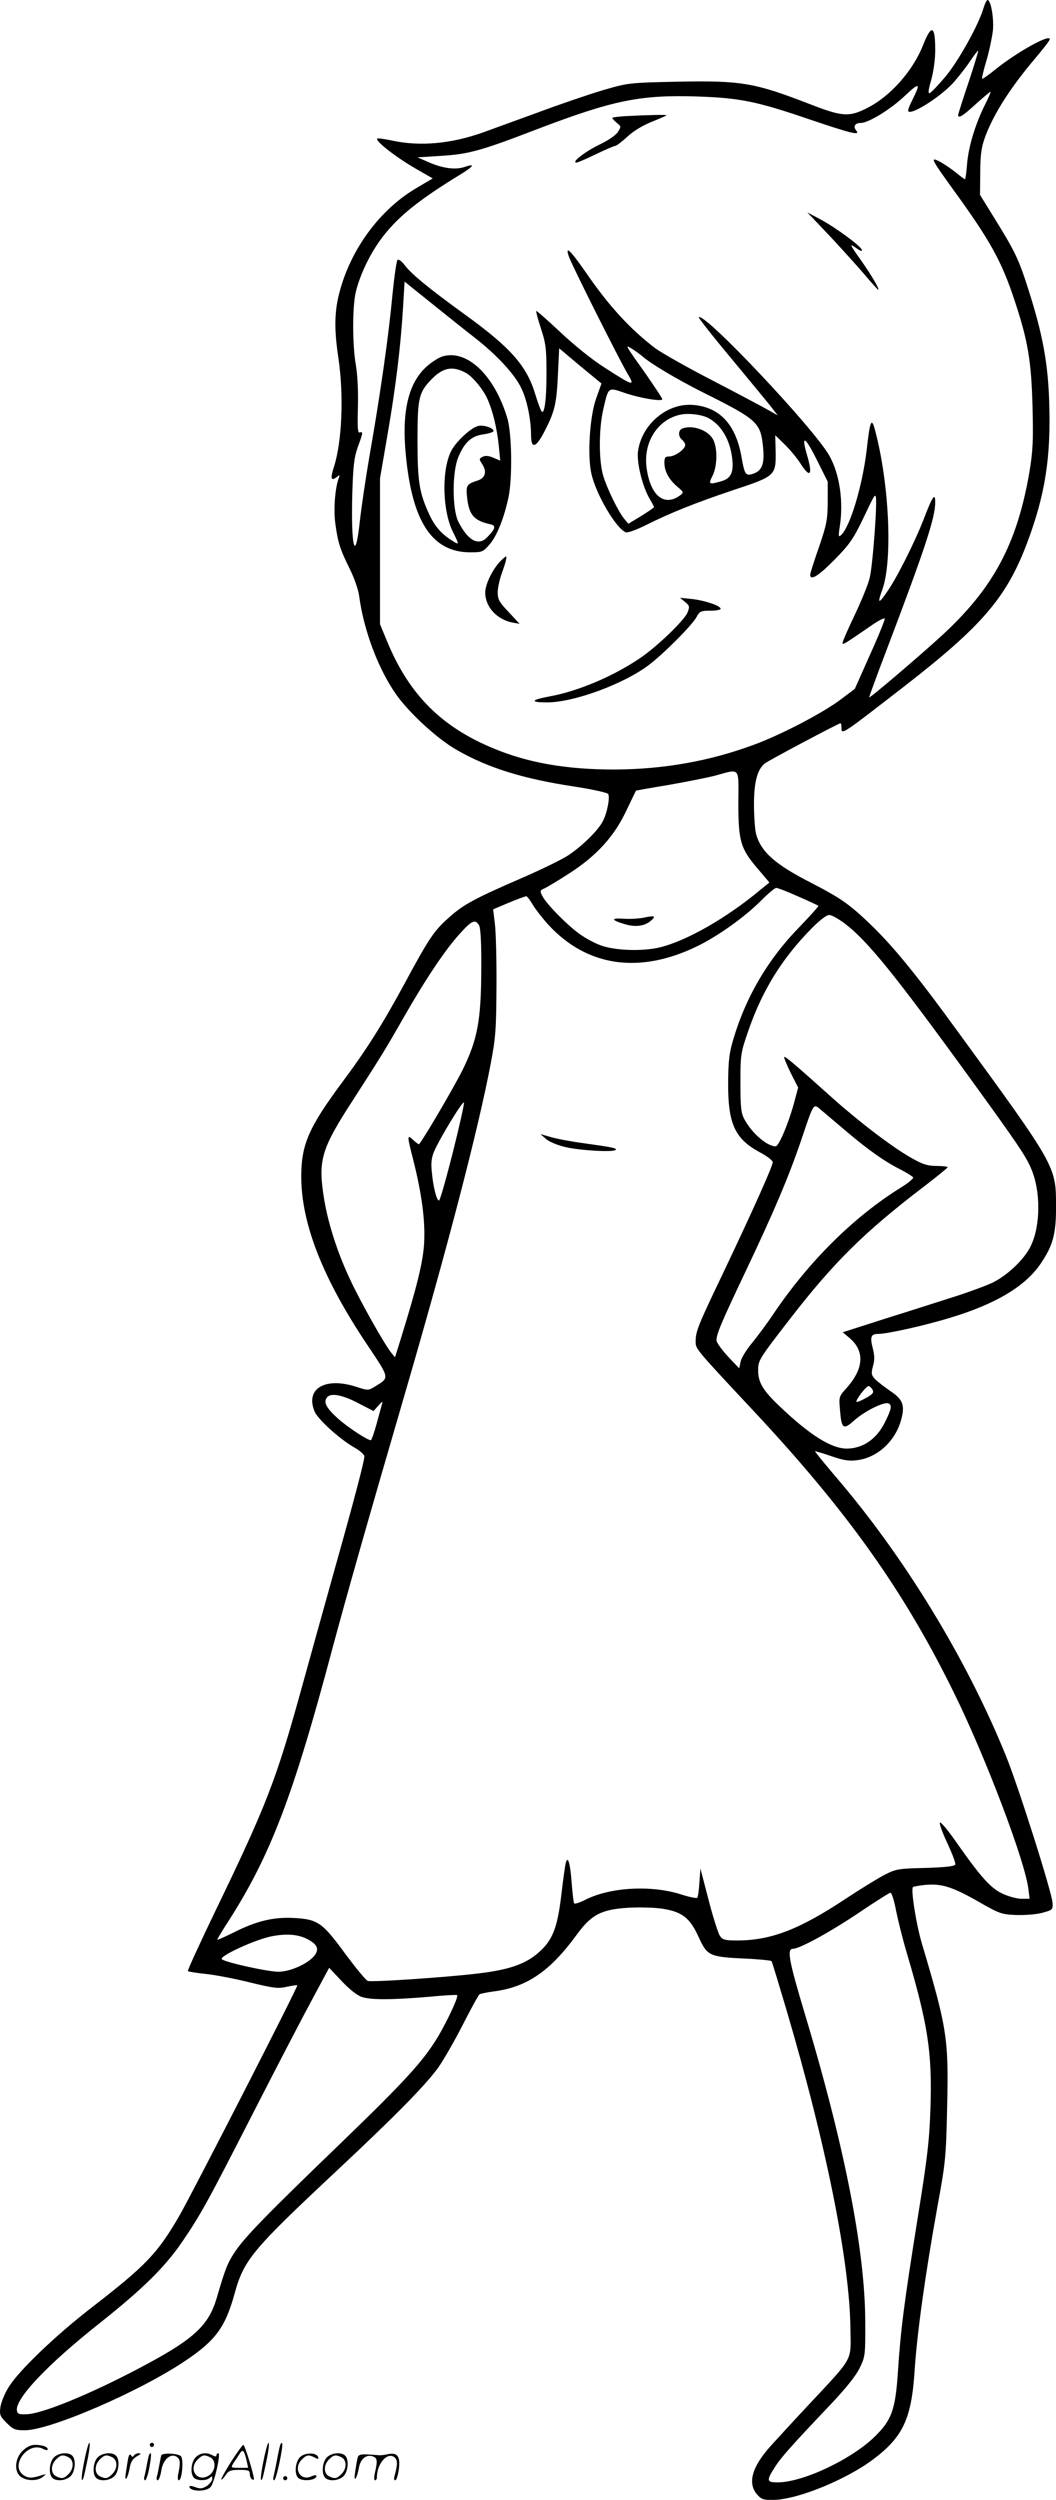 <svg version="1.0" xmlns="http://www.w3.org/2000/svg"
  viewBox="0 0 506.867 1199.379"
 preserveAspectRatio="xMidYMid meet">
<g transform="translate(-0.101,1200) scale(0.1,-0.1)"
fill="#000000" stroke="none">
<path d="M4721 11959 c-24 -81 -121 -254 -183 -328 -35 -41 -68 -76 -75 -78
-8 -3 -6 17 8 64 11 41 19 98 19 143 0 119 -18 126 -59 22 -49 -123 -157 -245
-269 -301 -85 -43 -118 -41 -270 18 -271 105 -332 115 -641 109 -235 -5 -236
-6 -357 -41 -67 -20 -208 -68 -315 -108 -107 -39 -225 -82 -264 -96 -151 -53
-298 -66 -429 -38 -38 8 -72 13 -74 10 -12 -11 93 -92 191 -148 l75 -43 -76
-45 c-177 -103 -319 -295 -373 -507 -23 -90 -24 -175 -4 -308 27 -181 18 -404
-22 -527 -17 -53 -13 -67 14 -46 15 12 16 12 10 -5 -18 -47 -26 -154 -16 -221
12 -89 23 -122 69 -215 21 -42 41 -99 45 -130 22 -166 93 -353 179 -474 64
-90 200 -214 291 -265 150 -86 319 -138 564 -175 85 -13 156 -29 161 -35 10
-16 -5 -93 -26 -132 -22 -43 -99 -119 -166 -163 -30 -20 -133 -70 -228 -111
-221 -96 -275 -125 -344 -187 -72 -64 -95 -98 -212 -315 -108 -199 -183 -318
-300 -475 -161 -217 -197 -299 -197 -453 0 -226 104 -491 320 -812 105 -157
104 -152 36 -194 -34 -21 -35 -21 -91 -3 -150 49 -247 -8 -201 -118 15 -37
119 -131 186 -170 31 -17 53 -37 53 -46 -1 -24 -45 -194 -143 -542 -47 -168
-117 -420 -156 -561 -124 -450 -171 -570 -416 -1077 -75 -156 -135 -286 -132
-289 3 -3 43 -9 89 -14 46 -5 140 -23 211 -41 112 -27 133 -30 175 -20 26 5
48 9 50 7 5 -5 -500 -990 -564 -1102 -106 -184 -162 -242 -419 -441 -178 -137
-357 -309 -403 -386 -19 -30 -36 -73 -39 -95 -5 -36 -2 -44 30 -76 31 -31 41
-35 87 -35 121 0 552 186 770 333 145 97 192 161 236 319 45 165 82 210 489
591 280 262 423 407 488 495 25 35 78 127 118 205 40 78 76 145 82 149 6 3 35
9 64 13 162 20 273 96 401 271 71 98 119 123 249 131 54 3 129 1 166 -5 93
-15 130 -44 172 -137 41 -89 51 -94 223 -102 67 -3 124 -9 126 -12 3 -3 34
-107 71 -231 191 -647 305 -1212 308 -1536 2 -155 17 -129 -198 -359 -77 -82
-162 -175 -189 -205 -86 -97 -107 -174 -62 -227 22 -25 30 -28 83 -27 116 3
347 98 476 195 142 107 183 194 198 424 11 176 52 469 109 785 39 212 42 239
47 475 8 335 0 383 -121 790 -27 90 -54 260 -43 271 3 3 32 8 64 11 76 6 129
-11 256 -84 96 -55 106 -58 177 -61 42 -1 97 3 125 11 48 13 50 15 48 48 -3
50 -165 562 -225 708 -187 461 -487 953 -815 1335 -56 66 -101 121 -100 123 2
1 36 -9 77 -23 57 -20 86 -25 123 -20 96 11 182 87 212 189 21 73 11 102 -49
142 -28 19 -61 45 -74 57 -19 21 -20 28 -11 63 9 30 8 52 -1 87 -14 55 -8 68
26 68 43 0 223 40 344 77 222 67 364 152 438 263 58 86 72 141 72 274 -1 192
1 189 -480 848 -195 268 -305 401 -411 503 -102 98 -143 126 -284 199 -174 89
-241 148 -265 235 -5 20 -10 83 -10 141 0 108 16 168 52 197 15 13 355 193
363 193 3 0 5 -9 5 -20 0 -37 -7 -42 304 199 372 289 488 424 587 686 87 232
115 410 106 678 -6 187 -32 325 -98 532 -47 149 -65 187 -163 345 l-71 115 1
110 c1 91 6 121 26 175 42 109 121 232 237 369 39 46 71 87 71 93 0 26 -159
-63 -261 -145 -33 -27 -62 -47 -64 -45 -2 2 7 42 21 88 14 47 27 112 31 145 5
59 -10 145 -26 145 -4 0 -13 -18 -20 -41z m-71 -354 c-28 -82 -50 -153 -50
-157 0 -18 22 -5 84 52 37 33 69 60 71 60 3 0 -8 -27 -25 -60 -46 -91 -80
-201 -87 -285 -3 -41 -8 -75 -10 -75 -3 0 -23 15 -46 34 -23 18 -57 41 -76 51
-47 24 -41 13 67 -137 175 -241 231 -342 292 -527 65 -195 81 -291 87 -511 4
-167 2 -212 -15 -315 -59 -344 -173 -557 -420 -784 -100 -92 -345 -301 -349
-297 -1 1 35 101 81 221 188 495 236 641 236 716 0 47 -13 29 -55 -81 -46
-118 -133 -290 -180 -355 -38 -55 -43 -50 -19 16 51 141 33 517 -37 773 -15
54 -23 34 -38 -103 -21 -175 -81 -374 -125 -410 -10 -9 -11 -2 -5 37 20 122 1
258 -50 347 -76 133 -601 689 -626 663 -3 -2 66 -90 153 -194 86 -104 173
-209 192 -233 l34 -44 -44 25 c-25 14 -146 79 -270 143 -124 64 -247 134 -275
155 -119 91 -220 200 -332 363 -76 109 -101 132 -81 75 15 -43 239 -489 279
-557 40 -67 34 -66 -106 24 -59 37 -146 107 -213 170 -63 59 -115 105 -117
103 -2 -2 8 -40 22 -83 23 -69 27 -97 27 -205 1 -128 -9 -210 -23 -194 -5 5
-18 41 -30 80 -41 138 -117 225 -340 386 -171 124 -254 192 -286 234 -16 21
-31 32 -36 27 -5 -5 -16 -83 -25 -174 -17 -185 -57 -468 -109 -764 -19 -110
-40 -253 -47 -317 -22 -205 -43 -126 -36 134 4 134 9 173 26 222 25 68 27 77
10 71 -10 -4 -12 23 -9 122 2 78 -2 156 -10 202 -17 98 -17 280 0 351 19 78
63 172 115 245 78 108 176 189 387 318 65 40 73 54 20 36 -43 -15 -104 -7
-171 22 l-55 24 110 7 c135 8 193 24 461 127 370 141 498 167 774 158 203 -7
283 -23 540 -111 202 -68 242 -78 220 -51 -15 18 -5 35 22 35 37 0 142 64 212
130 72 68 78 64 35 -22 -11 -21 -19 -42 -19 -48 0 -32 145 57 213 129 24 26
61 73 82 104 21 32 40 56 41 54 2 -2 -19 -70 -46 -152z m-2553 -1080 c55 -44
136 -109 181 -144 107 -83 193 -176 225 -243 27 -54 47 -151 47 -225 0 -73 26
-62 72 32 42 83 51 124 57 257 l6 127 101 -85 102 -84 -26 -73 c-30 -85 -42
-268 -23 -357 21 -99 119 -266 166 -284 9 -3 51 12 95 34 118 59 237 107 425
170 199 66 201 68 199 188 l-2 74 45 -44 c24 -23 58 -64 75 -90 48 -76 62 -59
32 41 -28 97 -9 88 46 -22 l54 -108 0 -97 c-1 -88 -5 -108 -42 -217 -23 -65
-42 -125 -42 -132 0 -31 39 -7 116 71 71 72 90 99 135 192 58 121 57 119 63
113 10 -10 -14 -338 -29 -393 -8 -33 -42 -115 -75 -184 -33 -69 -58 -127 -55
-130 4 -5 18 4 140 88 33 23 61 37 63 32 1 -5 -30 -83 -71 -173 l-73 -164 -69
-52 c-84 -63 -284 -168 -415 -216 -213 -79 -434 -118 -670 -119 -231 0 -415
32 -582 102 -247 102 -402 257 -506 506 l-37 89 0 350 0 350 37 215 c40 232
63 426 74 612 l7 117 27 -22 c15 -12 72 -58 127 -102z m988 -235 c41 -36 164
-109 285 -170 270 -135 282 -146 294 -270 7 -77 -6 -109 -48 -123 -36 -12 -41
-4 -56 81 -27 155 -104 238 -230 249 -126 12 -251 -94 -267 -225 -6 -55 23
-171 58 -228 10 -17 19 -34 19 -37 0 -3 -28 -22 -62 -43 l-61 -37 -20 24 c-29
36 -83 146 -101 208 -21 71 -21 221 0 314 26 113 22 110 106 81 75 -25 178
-42 178 -29 0 4 -35 57 -78 119 -103 145 -103 145 -67 122 17 -10 39 -27 50
-36z m315 -295 c61 -32 104 -102 115 -191 9 -69 -5 -100 -52 -113 -59 -17 -63
-15 -42 26 23 46 25 132 3 174 -23 45 -99 72 -148 53 -20 -8 -21 -38 -1 -54 8
-7 15 -18 15 -25 0 -20 -49 -55 -76 -55 -20 0 -24 -5 -24 -30 0 -41 22 -81 62
-115 31 -26 32 -28 13 -42 -76 -55 -141 -2 -160 129 -18 123 50 233 159 258
38 9 102 2 136 -15z m145 -1847 c0 -183 10 -219 93 -316 l56 -66 -43 -35
c-164 -137 -358 -247 -486 -277 -86 -20 -220 -14 -285 12 -25 9 -65 31 -90 48
-57 38 -164 146 -184 184 -15 28 -14 30 11 41 14 7 68 39 120 73 128 83 212
175 270 298 25 52 46 96 47 97 0 0 71 13 156 27 85 15 187 35 225 45 121 33
111 44 110 -131z m287 -449 c51 -22 95 -43 97 -45 2 -2 -41 -50 -95 -106 -146
-150 -251 -328 -311 -527 -22 -73 -26 -106 -27 -216 -1 -197 32 -269 153 -334
34 -18 61 -39 61 -47 0 -19 -93 -226 -232 -519 -126 -263 -138 -292 -138 -341
0 -36 -3 -33 274 -329 451 -482 723 -863 964 -1353 152 -307 343 -811 359
-944 l6 -48 -39 0 c-21 0 -62 11 -90 24 -58 27 -104 78 -224 249 -41 59 -76
100 -78 92 -2 -8 15 -54 38 -102 22 -48 39 -92 36 -99 -3 -8 -47 -13 -143 -16
-132 -3 -141 -5 -198 -34 -34 -18 -117 -69 -185 -114 -222 -147 -357 -199
-517 -200 -64 0 -74 3 -87 23 -8 12 -33 90 -54 172 l-39 150 -5 -67 c-2 -37
-7 -70 -10 -73 -3 -4 -37 3 -75 15 -144 47 -343 36 -463 -25 -27 -14 -51 -21
-53 -17 -3 4 -8 48 -12 98 -7 97 -19 136 -29 93 -3 -13 -13 -82 -21 -153 -17
-142 -38 -202 -88 -254 -67 -70 -150 -102 -317 -121 -148 -18 -507 -42 -524
-35 -9 3 -58 63 -110 133 -109 149 -131 163 -247 169 -95 5 -178 -15 -283 -68
-44 -22 -81 -38 -82 -37 -2 1 23 43 55 92 200 313 309 597 496 1300 68 254
176 634 350 1230 204 700 351 1264 411 1580 24 125 27 165 28 375 1 129 -3
265 -8 301 l-8 66 75 32 c42 17 79 31 84 31 4 0 18 -18 30 -39 13 -22 48 -67
78 -100 185 -199 435 -235 710 -102 100 48 232 142 310 221 33 33 65 60 72 60
7 0 54 -18 105 -41z m225 -131 c110 -84 240 -245 605 -748 226 -312 263 -367
288 -426 47 -108 46 -274 -1 -371 -30 -64 -111 -141 -184 -177 -32 -15 -113
-45 -179 -66 -67 -21 -215 -69 -331 -105 l-209 -67 31 -26 c76 -63 71 -149
-14 -243 -35 -39 -36 -41 -30 -105 7 -89 16 -96 67 -50 50 45 142 91 165 83
19 -8 15 -28 -17 -92 -40 -80 -106 -125 -183 -125 -74 0 -177 65 -321 202 -81
77 -104 115 -104 173 0 49 4 55 159 255 205 264 351 409 634 625 64 49 117 92
117 95 0 3 -24 6 -53 6 -42 0 -66 7 -117 36 -89 49 -244 167 -371 279 -195
175 -239 212 -244 208 -2 -3 12 -37 31 -76 l36 -71 -16 -60 c-26 -101 -76
-222 -92 -222 -41 0 -115 64 -150 130 -16 29 -19 57 -19 175 0 136 1 143 38
250 66 191 159 343 301 488 41 42 74 67 87 67 12 0 46 -19 76 -42z m-1756 -9
c7 -14 11 -87 10 -213 -1 -242 -18 -334 -90 -480 -38 -77 -183 -325 -208 -355
-2 -3 -14 6 -28 19 -31 29 -31 24 0 -97 41 -163 57 -288 52 -393 -5 -93 -32
-204 -114 -469 l-26 -83 -19 23 c-35 45 -147 244 -196 349 -64 136 -109 278
-128 404 -26 173 -9 227 145 464 134 208 152 237 241 393 106 185 198 322 267
398 59 66 76 73 94 40z m-127 -1090 c-32 -126 -61 -229 -66 -229 -11 0 -28 66
-34 135 -5 44 -2 70 10 99 26 62 140 249 144 236 2 -6 -22 -114 -54 -241z
m1894 99 c104 -88 184 -144 259 -181 28 -15 54 -31 57 -36 3 -4 -21 -25 -53
-45 -229 -141 -444 -354 -615 -606 -31 -47 -79 -111 -105 -143 -27 -32 -52
-73 -55 -90 l-7 -32 -55 58 c-29 32 -54 66 -54 76 0 31 24 87 135 321 139 292
211 462 270 635 64 190 59 182 99 148 18 -15 74 -63 124 -105z m121 -1235 c7
-14 2 -22 -31 -40 -23 -13 -43 -21 -46 -19 -6 7 46 76 58 76 5 0 13 -8 19 -17z
m-2461 -69 l66 -34 24 27 c14 17 21 21 18 11 -3 -10 -15 -53 -27 -98 -12 -44
-25 -80 -28 -80 -17 0 -113 64 -158 104 -57 52 -71 79 -52 102 19 23 77 11
157 -32z m2574 -2431 c10 -49 33 -142 53 -208 100 -339 121 -473 112 -740 -5
-152 -14 -234 -61 -525 -67 -419 -82 -540 -95 -738 -12 -184 -30 -234 -114
-315 -112 -108 -343 -217 -464 -217 -52 0 -54 9 -14 71 29 47 79 103 268 302
73 77 122 138 140 175 27 56 28 61 27 227 -1 337 -99 839 -289 1470 -78 260
-88 315 -58 315 32 0 178 80 318 174 77 52 145 95 150 95 6 1 18 -38 27 -86z
m-2835 -132 c56 -26 69 -51 43 -84 -31 -39 -116 -77 -173 -77 -51 0 -255 45
-271 60 -15 14 158 94 239 110 67 13 118 10 162 -9z m271 -282 c43 -15 147
-14 325 1 71 7 130 10 132 8 8 -7 -43 -116 -90 -197 -71 -118 -153 -209 -471
-516 -355 -342 -456 -446 -504 -517 -38 -57 -47 -81 -89 -224 -37 -126 -105
-192 -323 -310 -248 -135 -504 -243 -587 -247 -39 -2 -46 1 -49 18 -8 57 147
221 400 421 204 162 311 267 394 389 90 132 122 191 344 625 111 217 238 461
282 542 l79 147 60 -64 c37 -39 74 -69 97 -76z M3008 11443 c-38 -2 -68 -6
-68 -9 0 -3 10 -14 22 -24 21 -17 21 -18 4 -44 -10 -16 -48 -41 -90 -61 -66
-32 -135 -85 -108 -85 6 0 48 18 93 40 46 22 88 40 93 40 6 0 32 20 58 44 30
28 74 54 118 72 38 15 70 29 70 31 0 3 -78 2 -192 -4z M3991 10860 c63 -68
138 -151 167 -186 30 -35 56 -64 58 -64 9 0 -30 67 -85 145 -53 75 -54 78 -22
56 21 -15 32 -19 29 -10 -6 19 -125 107 -200 147 l-62 33 115 -121z M2125
10290 c-17 -5 -49 -25 -72 -45 -91 -78 -125 -217 -104 -429 31 -322 127 -466
310 -466 57 0 61 2 93 39 35 42 68 124 90 226 19 93 16 307 -6 379 -62 207
-194 331 -311 296z m112 -79 c31 -16 84 -80 104 -126 26 -59 45 -139 54 -222
l7 -73 -33 14 c-24 10 -39 11 -52 4 -17 -9 -17 -11 -2 -34 24 -36 16 -67 -20
-79 -55 -18 -58 -23 -52 -82 9 -83 33 -111 110 -128 30 -6 28 -20 -13 -62 -42
-45 -93 -17 -139 74 -30 61 -30 239 0 310 30 72 64 102 121 109 26 4 48 11 48
16 0 15 -48 31 -75 24 -35 -9 -109 -78 -130 -123 -45 -94 -40 -285 10 -385 31
-62 31 -64 -2 -43 -55 34 -86 71 -113 130 -47 103 -55 155 -55 355 0 203 6
228 71 294 53 53 99 61 161 27z M2394 9298 c-35 -42 -64 -105 -64 -141 0 -68
55 -129 131 -144 l34 -6 -52 56 c-46 48 -53 61 -53 96 0 22 11 70 25 106 13
36 20 65 15 65 -4 0 -21 -15 -36 -32z M3289 9112 c22 -18 23 -22 12 -51 -16
-38 -147 -164 -227 -218 -128 -87 -297 -159 -434 -184 -92 -17 -97 -29 -13
-29 128 0 368 88 489 180 69 52 211 194 229 231 14 26 20 29 65 29 28 0 50 4
50 9 0 15 -76 40 -137 47 l-58 6 24 -20z M3095 7598 c-22 -5 -66 -8 -97 -6
-67 5 -66 -6 2 -26 53 -16 99 -9 129 20 21 19 12 22 -34 12z M2622 6535 c16
-13 55 -30 95 -39 70 -16 228 -25 239 -13 8 8 -15 13 -153 32 -61 8 -133 22
-160 30 l-48 14 27 -24z M406 194 c-10 -47 -15 -88 -12 -91 5 -6 9 7 30 110 7
37 10 67 6 67 -4 0 -15 -39 -24 -86z M720 270 c0 -5 5 -10 10 -10 6 0 10 5 10
10 0 6 -4 10 -10 10 -5 0 -10 -4 -10 -10z M1266 194 c-10 -47 -15 -88 -12 -91
5 -6 9 7 30 110 7 37 10 67 6 67 -4 0 -15 -39 -24 -86z M1346 269 c-3 -8 -10
-41 -16 -74 -6 -33 -14 -68 -16 -77 -3 -10 -1 -18 3 -18 10 0 46 171 38 178
-2 3 -7 -1 -9 -9z M109 241 c-38 -38 -41 -101 -7 -125 29 -20 79 -20 104 0 18
14 18 15 1 10 -53 -17 -69 -17 -92 -2 -69 45 21 166 94 126 12 -6 21 -7 21 -1
0 12 -25 21 -62 21 -19 0 -39 -10 -59 -29z M1110 189 c-28 -45 -49 -83 -47
-85 2 -3 12 7 21 21 14 21 24 25 66 25 43 0 50 -3 50 -19 0 -11 5 -23 10 -26
6 -3 10 -3 10 1 0 20 -44 164 -51 164 -4 0 -30 -37 -59 -81z m75 4 l7 -33 -42
0 c-42 0 -42 0 -28 23 8 12 21 32 29 44 15 25 22 18 34 -34z M260 210 c-22
-22 -27 -79 -8 -98 19 -19 66 -14 88 8 22 22 27 79 8 98 -19 19 -66 14 -88 -8z
m71 0 c25 -14 25 -54 -1 -80 -23 -23 -33 -24 -61 -10 -25 14 -25 54 1 80 23
23 33 24 61 10z M470 210 c-22 -22 -27 -79 -8 -98 19 -19 66 -14 88 8 22 22
27 79 8 98 -19 19 -66 14 -88 -8z m71 0 c25 -14 25 -54 -1 -80 -23 -23 -33
-24 -61 -10 -25 14 -25 54 1 80 23 23 33 24 61 10z M616 204 c-3 -16 -8 -47
-11 -69 -8 -51 10 -26 19 27 5 27 15 42 34 53 18 10 22 14 10 15 -9 0 -20 -5
-24 -11 -5 -8 -9 -8 -14 1 -5 8 -10 3 -14 -16z M717 223 c-2 -4 -7 -26 -11
-48 -4 -22 -9 -48 -12 -57 -3 -10 -1 -18 4 -18 4 0 14 28 20 62 11 58 10 81
-1 61z M775 220 c-1 -3 -5 -23 -9 -45 -4 -22 -9 -48 -12 -57 -3 -10 -1 -18 4
-18 5 0 13 20 17 45 7 53 44 87 74 68 17 -11 19 -28 8 -80 -4 -18 -3 -33 2
-33 16 0 24 99 11 115 -12 14 -87 18 -95 5z M940 210 c-22 -22 -27 -79 -8 -98
15 -15 61 -15 76 0 9 9 12 8 12 -5 0 -9 -12 -24 -26 -34 -21 -13 -32 -15 -55
-6 -16 6 -29 8 -29 3 0 -24 81 -27 102 -2 18 19 50 162 37 162 -5 0 -9 -5 -9
-10 0 -7 -6 -7 -19 0 -30 16 -59 12 -81 -10z m71 0 c29 -16 25 -65 -6 -86 -56
-37 -103 28 -55 76 23 23 33 24 61 10z M1441 211 c-23 -23 -28 -80 -9 -99 19
-19 88 -13 88 9 0 5 -11 4 -24 -2 -54 -25 -89 38 -46 81 23 23 33 24 62 9 16
-9 19 -8 16 3 -8 22 -64 22 -87 -1z M1570 210 c-22 -22 -27 -79 -8 -98 19 -19
66 -14 88 8 22 22 27 79 8 98 -19 19 -66 14 -88 -8z m71 0 c25 -14 25 -54 -1
-80 -23 -23 -33 -24 -61 -10 -25 14 -25 54 1 80 23 23 33 24 61 10z M1716 201
c-3 -14 -8 -44 -11 -66 -8 -51 10 -26 19 27 8 41 35 63 66 53 22 -7 24 -21 11
-77 -5 -22 -5 -38 0 -38 5 0 9 6 9 13 0 68 51 125 85 97 15 -13 15 -35 -1 -92
-3 -10 -1 -18 4 -18 6 0 13 23 17 50 9 63 -5 84 -49 76 -17 -4 -35 -6 -41 -6
-101 8 -104 7 -109 -19z M1360 110 c0 -5 5 -10 10 -10 6 0 10 5 10 10 0 6 -4
10 -10 10 -5 0 -10 -4 -10 -10z"/>
</g>
</svg>
